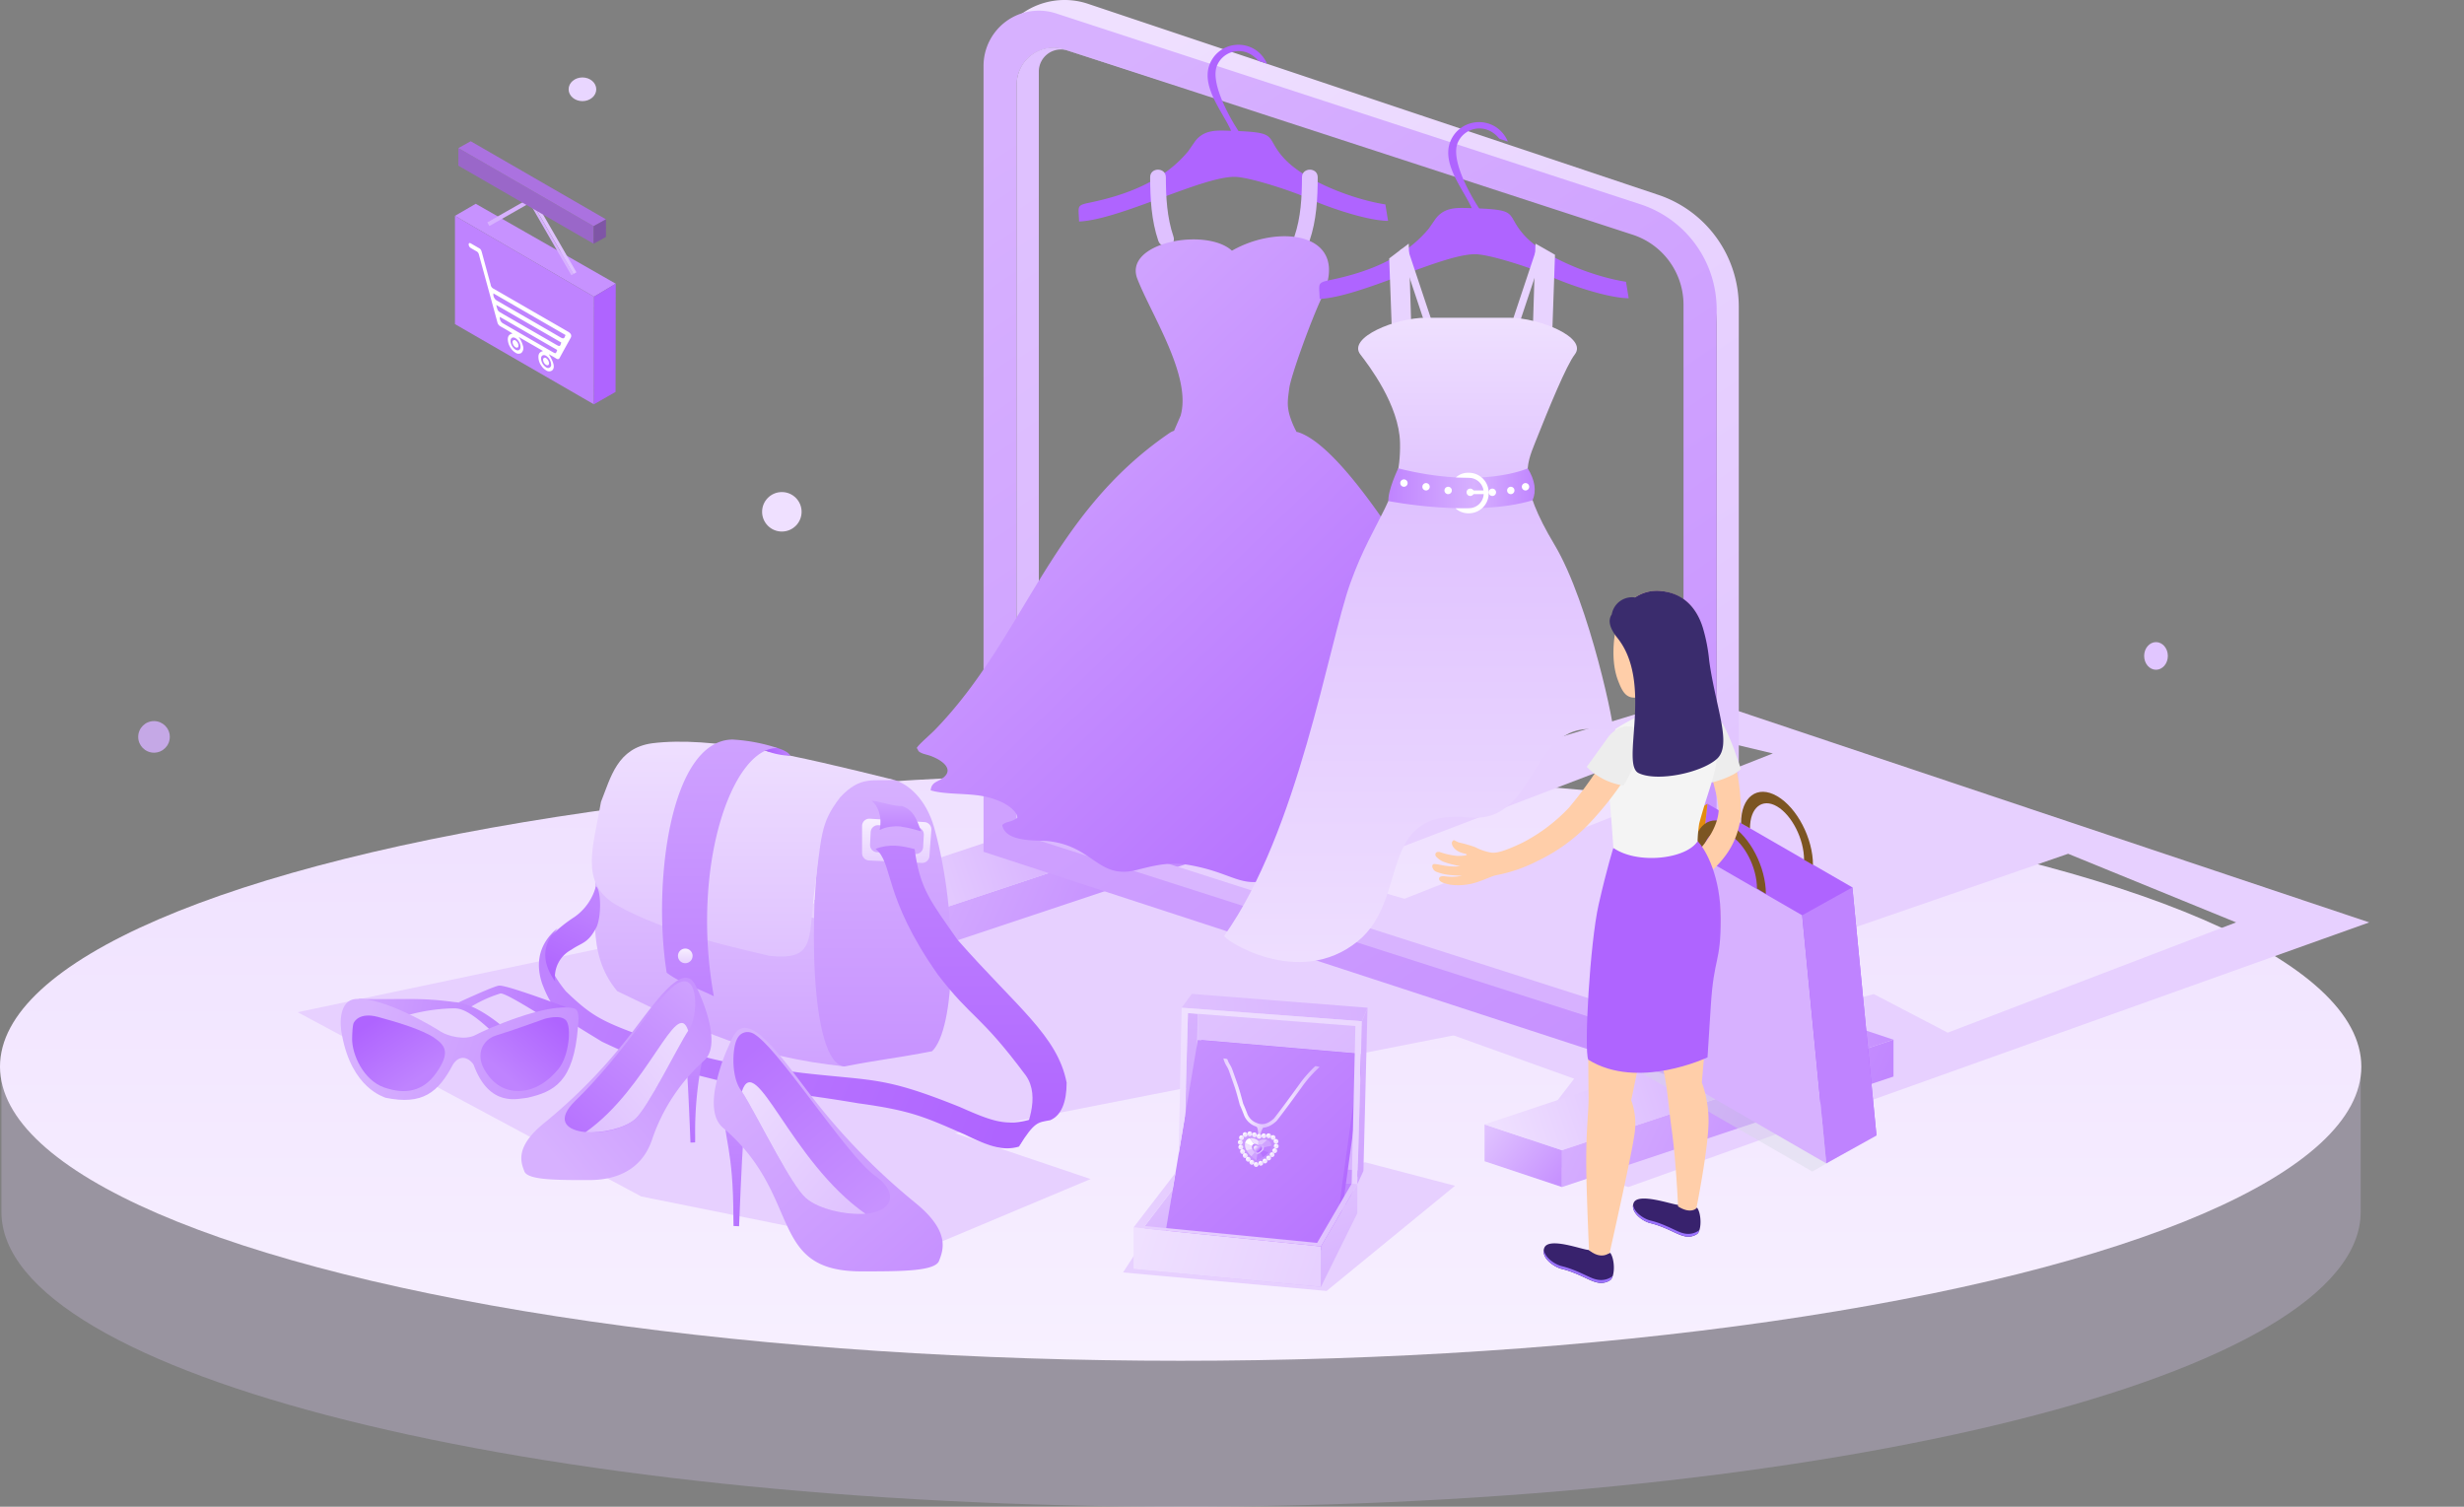<svg xmlns="http://www.w3.org/2000/svg" xmlns:xlink="http://www.w3.org/1999/xlink" width="624.001" height="381.57" viewBox="0 0 624.001 381.57">
  <rect x="0" y="0" width="624.001" height="381.57" fill="#808080" stroke="none"/>
  <defs>
    <linearGradient id="linear-gradient" x1="0.474" x2="0.474" y2="1" gradientUnits="objectBoundingBox">
      <stop offset="0" stop-color="#efe0ff"/>
      <stop offset="1" stop-color="#f7f0ff"/>
    </linearGradient>
    <linearGradient id="linear-gradient-2" y1="0.401" x2="1" y2="0.599" gradientUnits="objectBoundingBox">
      <stop offset="0" stop-color="#d7b1ff"/>
      <stop offset="1" stop-color="#bf83ff"/>
    </linearGradient>
    <linearGradient id="linear-gradient-3" y1="0.172" x2="1" y2="0.828" gradientUnits="objectBoundingBox">
      <stop offset="0" stop-color="#dfc1ff"/>
      <stop offset="1" stop-color="#c792ff"/>
    </linearGradient>
    <linearGradient id="linear-gradient-4" y1="0.556" x2="1" y2="0.444" gradientUnits="objectBoundingBox">
      <stop offset="0" stop-color="#efe0ff"/>
      <stop offset="0.77" stop-color="#d0a4ff"/>
      <stop offset="1" stop-color="#c792ff"/>
    </linearGradient>
    <linearGradient id="linear-gradient-7" y1="0.556" x2="1" y2="0.444" gradientUnits="objectBoundingBox">
      <stop offset="0" stop-color="#efe0ff"/>
      <stop offset="1" stop-color="#c792ff"/>
    </linearGradient>
    <linearGradient id="linear-gradient-8" x1="0.267" x2="0.733" y2="1" gradientUnits="objectBoundingBox">
      <stop offset="0" stop-color="#efe0ff"/>
      <stop offset="1" stop-color="#dfc1ff"/>
    </linearGradient>
    <linearGradient id="linear-gradient-9" x1="0.27" x2="0.73" y2="1" gradientUnits="objectBoundingBox">
      <stop offset="0" stop-color="#d7b1ff"/>
      <stop offset="1" stop-color="#c792ff"/>
    </linearGradient>
    <linearGradient id="linear-gradient-10" x1="0.277" x2="0.723" y2="1" gradientUnits="objectBoundingBox">
      <stop offset="0" stop-color="#dfc1ff"/>
      <stop offset="1" stop-color="#d7b1ff"/>
    </linearGradient>
    <linearGradient id="linear-gradient-11" x1="0.947" y1="0.999" x2="0.052" gradientUnits="objectBoundingBox">
      <stop offset="0" stop-color="#ffb7ad"/>
      <stop offset="0.001" stop-color="#d7b1ff"/>
      <stop offset="1" stop-color="#af64ff"/>
    </linearGradient>
    <linearGradient id="linear-gradient-12" x1="0.5" y1="0.995" x2="0.5" gradientUnits="objectBoundingBox">
      <stop offset="0" stop-color="#efe0ff"/>
      <stop offset="0.268" stop-color="#dfc1ff"/>
      <stop offset="1" stop-color="#efe0ff"/>
    </linearGradient>
    <linearGradient id="linear-gradient-13" x1="1" x2="0.003" gradientUnits="objectBoundingBox">
      <stop offset="0" stop-color="#bf83ff"/>
      <stop offset="0.575" stop-color="#d7b1ff"/>
      <stop offset="1" stop-color="#bf83ff"/>
      <stop offset="1" stop-color="#ff816f"/>
    </linearGradient>
    <linearGradient id="linear-gradient-14" x1="0.5" y1="0.002" x2="0.5" y2="1" gradientUnits="objectBoundingBox">
      <stop offset="0.001" stop-color="#dfc1ff"/>
      <stop offset="1" stop-color="#cfa2ff"/>
    </linearGradient>
    <linearGradient id="linear-gradient-15" x1="0.5" y1="0" x2="0.5" xlink:href="#linear-gradient-9"/>
    <linearGradient id="linear-gradient-16" x1="0.5" y1="0.004" x2="0.5" xlink:href="#linear-gradient-8"/>
    <linearGradient id="linear-gradient-17" x1="1" y1="0.46" x2="0.189" y2="0.554" gradientUnits="objectBoundingBox">
      <stop offset="0" stop-color="#bf83ff"/>
      <stop offset="1" stop-color="#af64ff"/>
    </linearGradient>
    <linearGradient id="linear-gradient-18" x1="0.5" x2="0.5" y2="1" gradientUnits="objectBoundingBox">
      <stop offset="0" stop-color="#cfa2ff"/>
      <stop offset="1" stop-color="#bf83ff"/>
    </linearGradient>
    <linearGradient id="linear-gradient-19" x1="0.5" x2="0.5" y2="1" gradientUnits="objectBoundingBox">
      <stop offset="0" stop-color="#f7efff"/>
      <stop offset="1" stop-color="#e7d0ff"/>
    </linearGradient>
    <linearGradient id="linear-gradient-21" x1="0.5" y1="0.002" x2="0.5" y2="1" gradientUnits="objectBoundingBox">
      <stop offset="0.001" stop-color="#bf83ff"/>
      <stop offset="1" stop-color="#af64ff"/>
    </linearGradient>
    <linearGradient id="linear-gradient-22" x1="0.016" y1="0.409" x2="1" y2="0.586" xlink:href="#linear-gradient-17"/>
    <linearGradient id="linear-gradient-23" x1="0.666" y1="0.137" x2="0.397" y2="1" xlink:href="#linear-gradient-17"/>
    <linearGradient id="linear-gradient-25" x1="0.127" y1="0.47" x2="0.921" y2="0.5" gradientUnits="objectBoundingBox">
      <stop offset="0" stop-color="#c792ff"/>
      <stop offset="1" stop-color="#b773ff"/>
    </linearGradient>
    <linearGradient id="linear-gradient-26" x1="0.075" y1="0.474" x2="0.952" y2="0.516" xlink:href="#linear-gradient-18"/>
    <linearGradient id="linear-gradient-27" x1="0.074" y1="0.41" x2="0.952" y2="0.555" xlink:href="#linear-gradient-9"/>
    <linearGradient id="linear-gradient-28" x1="0.137" y1="0.17" x2="0.658" y2="0.831" gradientUnits="objectBoundingBox">
      <stop offset="0.001" stop-color="#af64ff"/>
      <stop offset="1" stop-color="#bf83ff"/>
    </linearGradient>
    <linearGradient id="linear-gradient-29" x1="0.913" y1="0.152" x2="0.282" y2="0.815" xlink:href="#linear-gradient-28"/>
    <linearGradient id="linear-gradient-30" x1="0.5" y1="1" x2="0.5" y2="0" xlink:href="#linear-gradient-25"/>
    <linearGradient id="linear-gradient-31" x1="0.851" y1="0.16" x2="0.058" y2="0.807" xlink:href="#linear-gradient-9"/>
    <linearGradient id="linear-gradient-32" x1="0.825" y1="0.088" x2="0.127" y2="1" gradientUnits="objectBoundingBox">
      <stop offset="0" stop-color="#b773ff"/>
      <stop offset="1" stop-color="#cfa2ff"/>
    </linearGradient>
    <linearGradient id="linear-gradient-33" x1="0.059" y1="1" x2="0.941" y2="0" xlink:href="#linear-gradient-8"/>
    <linearGradient id="linear-gradient-34" x1="0.5" y1="0" x2="0.5" y2="1" xlink:href="#linear-gradient-25"/>
    <linearGradient id="linear-gradient-35" x1="0.112" y1="0.054" x2="0.89" y2="0.967" xlink:href="#linear-gradient-9"/>
    <linearGradient id="linear-gradient-36" x1="0.173" y1="0.05" x2="0.87" y2="0.96" gradientUnits="objectBoundingBox">
      <stop offset="0" stop-color="#b773ff"/>
      <stop offset="1" stop-color="#c792ff"/>
    </linearGradient>
    <linearGradient id="linear-gradient-37" x1="0.059" y1="0" x2="0.941" xlink:href="#linear-gradient-8"/>
    <linearGradient id="linear-gradient-38" x1="0" y1="0.603" x2="1" y2="0.397" xlink:href="#linear-gradient-10"/>
    <linearGradient id="linear-gradient-39" x1="0.404" y1="0" x2="0.596" xlink:href="#linear-gradient-10"/>
    <linearGradient id="linear-gradient-40" x1="0.496" y1="0.001" x2="0.504" y2="1" gradientUnits="objectBoundingBox">
      <stop offset="0.001" stop-color="#d7b1ff"/>
      <stop offset="1" stop-color="#cfa2ff"/>
    </linearGradient>
    <linearGradient id="linear-gradient-41" x1="0.001" y1="0.506" x2="1" y2="0.489" gradientUnits="objectBoundingBox">
      <stop offset="0.001" stop-color="#dfc1ff"/>
      <stop offset="1" stop-color="#d7b1ff"/>
    </linearGradient>
    <linearGradient id="linear-gradient-42" x1="0.18" y1="0" x2="0.82" xlink:href="#linear-gradient-10"/>
    <linearGradient id="linear-gradient-43" y1="0.489" x2="1" y2="0.511" gradientUnits="objectBoundingBox">
      <stop offset="0" stop-color="#cfa2ff"/>
      <stop offset="1" stop-color="#c792ff"/>
    </linearGradient>
    <linearGradient id="linear-gradient-44" y1="0.481" x2="1" y2="0.519" gradientUnits="objectBoundingBox">
      <stop offset="0" stop-color="#c792ff"/>
      <stop offset="1" stop-color="#bf83ff"/>
    </linearGradient>
    <linearGradient id="linear-gradient-45" x1="0.075" y1="0" x2="0.925" y2="1" xlink:href="#linear-gradient-17"/>
    <linearGradient id="linear-gradient-46" x1="0.075" y1="0" x2="0.925" y2="1" xlink:href="#linear-gradient-25"/>
    <linearGradient id="linear-gradient-47" y1="0.45" x2="1" y2="0.55" gradientUnits="objectBoundingBox">
      <stop offset="0" stop-color="#efe0ff"/>
      <stop offset="1" stop-color="#e7d0ff"/>
    </linearGradient>
    <linearGradient id="linear-gradient-48" y1="0.037" y2="0.963" xlink:href="#linear-gradient-47"/>
    <linearGradient id="linear-gradient-49" x1="0.498" y1="0.001" x2="0.502" xlink:href="#linear-gradient-40"/>
    <linearGradient id="linear-gradient-50" y1="0.529" x2="1" y2="0.446" gradientUnits="objectBoundingBox">
      <stop offset="0" stop-color="#e7d0ff"/>
      <stop offset="1" stop-color="#dfc1ff"/>
    </linearGradient>
    <linearGradient id="linear-gradient-51" x1="0.437" y1="0" x2="0.563" xlink:href="#linear-gradient-10"/>
    <linearGradient id="linear-gradient-52" x1="0.219" x2="0.781" y2="1" gradientUnits="objectBoundingBox">
      <stop offset="0" stop-color="#e7d0ff"/>
      <stop offset="1" stop-color="#d7b1ff"/>
    </linearGradient>
    <linearGradient id="linear-gradient-53" x1="0" y1="0.124" x2="1" y2="0.876" xlink:href="#linear-gradient-18"/>
    <linearGradient id="linear-gradient-54" x1="1" y1="0.861" x2="0" y2="0.139" gradientUnits="objectBoundingBox">
      <stop offset="0" stop-color="#e7d0ff"/>
      <stop offset="1" stop-color="#bf83ff"/>
    </linearGradient>
    <linearGradient id="linear-gradient-55" x1="0.776" y1="0.672" x2="0.068" y2="0.219" gradientUnits="objectBoundingBox">
      <stop offset="0" stop-color="#af64ff"/>
      <stop offset="1" stop-color="#f7f0ff"/>
    </linearGradient>
    <radialGradient id="radial-gradient" cx="0.228" cy="0.205" r="0.899" gradientUnits="objectBoundingBox">
      <stop offset="0" stop-color="#fff"/>
      <stop offset="0.64" stop-color="#efe0ff"/>
      <stop offset="1" stop-color="#f7f0ff"/>
    </radialGradient>
    <linearGradient id="linear-gradient-56" y1="0.241" x2="1" y2="0.317" gradientUnits="objectBoundingBox">
      <stop offset="0" stop-color="#e7d0ff"/>
      <stop offset="0.26" stop-color="#f7f0ff"/>
      <stop offset="0.48" stop-color="#dfc1ff"/>
      <stop offset="0.707" stop-color="#efe0ff"/>
      <stop offset="1" stop-color="#d7b1ff"/>
    </linearGradient>
    <clipPath id="clip-path">
      <path id="路径_15842" data-name="路径 15842" d="M818.022,383.867l.06-21.123-25.986-15-.06,21.123Z" transform="translate(-792.036 -347.741)" fill="none"/>
    </clipPath>
    <linearGradient id="linear-gradient-57" x1="-0.688" y1="4.455" x2="-0.688" y2="4.372" gradientUnits="objectBoundingBox">
      <stop offset="0" stop-color="#dfc1ff"/>
      <stop offset="1" stop-color="#efe0ff"/>
    </linearGradient>
    <linearGradient id="linear-gradient-58" x1="-0.623" y1="6.607" x2="-0.623" y2="6.504" gradientUnits="objectBoundingBox">
      <stop offset="0" stop-color="#b9d7fa"/>
      <stop offset="1" stop-color="#fff" stop-opacity="0"/>
    </linearGradient>
  </defs>
  <g id="fuzhuang-banner" transform="translate(129.198 47.612)">
    <g id="家居日用" transform="translate(-129 61.64)">
      <g id="编组" transform="translate(0 0)">
        <g id="编组-15" transform="translate(0 76.269)">
          <path id="形状结合" d="M0,50.343l39.962,0C91.615,28.02,188.163,13,298.743,13s207.128,15.02,258.78,37.345l39.963,0V87.686c0,41.248-133.753,74.686-298.743,74.686S0,128.933,0,87.686H0Z" transform="translate(0.158 33.677)" fill="#e7d0ff" fill-rule="evenodd" opacity="0.25"/>
          <g id="椭圆形" transform="translate(0 0)">
            <ellipse id="蒙版" cx="299" cy="74.5" rx="299" ry="74.5" transform="translate(-0.199 10.091)" fill="url(#linear-gradient)"/>
          </g>
        </g>
      </g>
    </g>
    <path id="路径" d="M45.318,43.789l86.994,46.657,69.8,14.071L246.12,86.039l-34.326-11.6L402.072,37.092,264.74-2.463Z" transform="translate(-99.133 164.933)" fill="#e7d0ff" fill-rule="evenodd"/>
    <path id="形状结合-2" data-name="形状结合" d="M252.623-6.5,423.485,50.738,235.868,117.759l-28.428-8.378,14.7-19.055L123.489,54.88,72.6,67.493,50.172,54.88Zm94.606,39.859-98.808,34.13,23.862,8.378,25.725-6.981,18.732,9.774,73.025-27.925Zm-94.5-30.1L162.874,37.588l15.275,7.565,94.3-37.2Z" transform="translate(47.318 135.241)" fill="#e7d0ff" fill-rule="evenodd"/>
    <g id="编组-2" transform="translate(76.965 -47.612)">
      <g id="编组-6" transform="translate(0)">
        <g id="编组-5" transform="translate(169.801 256.762)">
          <path id="矩形" d="M90.469,2.167V11.5L6.5,39.486v-9.33Z" transform="translate(13.091 4.364)" fill-rule="evenodd" fill="url(#linear-gradient-2)"/>
          <path id="矩形-2" data-name="矩形" d="M0,9.288v9.33l19.592,6.531v-9.33Z" transform="translate(0 18.701)" fill-rule="evenodd" fill="url(#linear-gradient-3)"/>
          <path id="矩形-3" data-name="矩形" d="M103.56,6.531,83.968,0,0,27.989,19.592,34.52Z" transform="translate(0 0)" fill-rule="evenodd" fill="url(#linear-gradient-4)"/>
        </g>
        <g id="编组-5-2" data-name="编组-5" transform="translate(0 199.851)">
          <path id="矩形-4" data-name="矩形" d="M90.469,2.167V11.5L6.5,39.486v-9.33Z" transform="translate(13.091 4.364)" fill-rule="evenodd" fill="url(#linear-gradient-2)"/>
          <path id="矩形-5" data-name="矩形" d="M0,9.288v9.33l19.592,6.531v-9.33Z" transform="translate(0 18.701)" fill-rule="evenodd" fill="url(#linear-gradient-3)"/>
          <path id="矩形-6" data-name="矩形" d="M103.56,6.531,83.968,0,0,27.989,19.592,34.52Z" transform="translate(0 0)" fill-rule="evenodd" fill="url(#linear-gradient-7)"/>
        </g>
        <path id="路径-2" data-name="路径" d="M194.618,277.1l4.039-.5V82.707a27.989,27.989,0,0,0-18.618-26.374L44.749,8.261a22.391,22.391,0,0,0-29.889,21.1V18.9A18.66,18.66,0,0,1,39.447,1.211L183.882,49.594A29.855,29.855,0,0,1,204.255,77.9V274.734l-8.371,2.794-1.266-.424Z" transform="translate(29.922 -0.245)" fill-rule="evenodd" fill="url(#linear-gradient-8)"/>
        <path id="形状" d="M32.581,1.831,180.6,50.18a27.99,27.99,0,0,1,19.3,26.606V274.8L14.241,214.157V15.134a13.995,13.995,0,0,1,18.34-13.3Zm2.278,9.189a9.33,9.33,0,0,0-12.221,8.87V208.559L191.507,263.6V75.625A18.66,18.66,0,0,0,178.63,57.884Z" transform="translate(28.675 1.555)" fill-rule="evenodd" fill="url(#linear-gradient-9)"/>
        <path id="路径-3" data-name="路径" d="M185.894,68.218a18.66,18.66,0,0,0-12.97-17.47L29.93,4.989a5.6,5.6,0,0,0-7.3,5.332V200.443L185.9,252.689v4.665L17.028,203.242V13.573A9.33,9.33,0,0,1,29.2,4.688L172.931,50.744a18.659,18.659,0,0,1,12.963,17.474Z" transform="translate(34.286 7.805)" fill-rule="evenodd" fill="url(#linear-gradient-10)"/>
      </g>
      <g id="裙子2" transform="translate(180.81 223.384) rotate(180)">
        <path id="Fill-1" d="M43.256,39.618a5.964,5.964,0,0,1-8.273,2.833A7.416,7.416,0,0,1,32.867,40.7c-2.015-.66-1.011-.311-2.217-.743a8.094,8.094,0,0,0,2.826,3.454,7.877,7.877,0,0,0,10.465-1.482c4.94-6.167-1.882-13.672-4.2-18.955l1.462.043c2.855.074,5.656-.022,7.7-2.745l1.679-2.43C56.813,10.286,66.1,6.732,75.549,4.785c3.459-.713,2.809-.865,2.706-4.785C67.9.447,47.179,11.393,38.837,11.307c-3.947-.04-15.151-3.839-18.452-5.366C15.393,3.637,5.317.2,0,.163L.678,4.335c7.751,1.168,20.385,5.792,25.8,11.82,4.661,5.2,1.179,6.313,11.384,6.751C40.331,26.634,45.167,35.416,43.256,39.618Z" transform="translate(35.453 167.286)" fill="#af64ff" fill-rule="evenodd"/>
        <path id="Fill-3" d="M0,17.452C.018,12,.3,6.58,2.063,1.379,2.884-1.047,6.734-.006,5.907,2.442c-1.651,4.88-1.9,9.9-1.922,15.01-.009,2.577-3.994,2.578-3.985,0" transform="translate(53.266 161.035)" fill="#dfc1ff" fill-rule="evenodd"/>
        <path id="Fill-5" d="M2.038,17.452C2.02,12.339,1.767,7.322.116,2.442-.712-.006,3.138-1.047,3.959,1.379,5.718,6.58,6,12,6.023,17.452c.009,2.578-3.976,2.577-3.985,0" transform="translate(89.681 161.035)" fill="#dfc1ff" fill-rule="evenodd"/>
        <path id="Fill-7" d="M150.276,38.48c-22.868,23.528-29.053,54.471-59.449,75.227a4.111,4.111,0,0,1-1.179.576l0,.008-1.658,3.822c-2.881,9.967,7.469,25.633,10.982,34.733,3.446,9.173-17.47,13.005-23.983,7.052-12.285,7.012-30.323,4.382-22.81-11.735,3.05-6.542,7.914-20.127,8.294-23.133.332-2.632.647-4.067-.051-6.676a21.763,21.763,0,0,0-1.813-4.363c-.1-.011-.209-.017-.311-.031C41.531,108.722,9.11,45.56.482,28.752-1.483,25.983,2.893,25.874,7.6,25.5c2.711-.216,5.886-1.551,6.434-3.5-.5-1.285-1.086-.489-1.516-2.078.774-1.268,5.38-2.351,6.995-2.682,3.82-.785,11.721-2.347,14.952-4.2,2.555-1.465,3.108-2.951,3.143-6.708,1.526-.6,1.86-1.489,5.784-1.759,5.5-.378,16.421,3.218,20.176-.544C65.031,2.556,65.182.575,67.283.2,73.3-.867,75.857,2.58,85.832,4.325c5.179.906,9.115-.215,13.349-1.269C109.007.607,109.965,9.2,121.742,10.4c2.427.249,10.688-.415,11.409,4.056-1.136,1.057-1.929.488-3.824,1.82-.022,1.478,2.121,3.013,3.406,3.7a19.551,19.551,0,0,0,5.4,1.8c3.994.753,9.772.383,13.155,1.468-.223,2-1.52,2.037-2.889,2.972-3.278,2.24-.165,4.622,2.94,5.753.616.225,1.618.429,2.179.68,1.138.509.744.6,1.293,1.305-.473.905-3.256,3.218-4.531,4.529" transform="translate(0 0)" fill-rule="evenodd" fill="url(#linear-gradient-11)"/>
      </g>
      <g id="裙子1" transform="translate(206.293 243.626) rotate(180)">
        <path id="Fill-837" d="M43.256,39.618a5.964,5.964,0,0,1-8.274,2.833,7.333,7.333,0,0,1-2.223-1.884c-1.941-.64-.853-.271-2.164-.726a8.162,8.162,0,0,0,2.88,3.572A7.876,7.876,0,0,0,43.94,41.931c4.941-6.167-1.881-13.672-4.195-18.955l1.462.043c2.855.074,5.655-.022,7.7-2.745l1.679-2.43C56.814,10.285,66.1,6.732,75.549,4.785,79.008,4.072,78.358,3.92,78.255,0,67.9.447,47.179,11.393,38.837,11.307c-3.947-.039-15.151-3.839-18.452-5.366C15.393,3.637,5.317.2,0,.163L.678,4.335c7.751,1.168,20.385,5.792,25.8,11.819,4.661,5.2,1.179,6.313,11.383,6.752C40.331,26.634,45.167,35.416,43.256,39.618Z" transform="translate(0 167.936)" fill="#af64ff" fill-rule="evenodd"/>
        <path id="Fill-839" d="M6.637,0,0,19.913l1.759.612L8.4.611Z" transform="translate(21.458 160.472)" fill="#e8d3ff" fill-rule="evenodd"/>
        <path id="Fill-841" d="M1.76,0,0,.611,6.637,20.526l1.76-.612Z" transform="translate(49.448 160.472)" fill="#e8d3ff" fill-rule="evenodd"/>
        <path id="Fill-843" d="M4.94,0,0,.021.656,21.459,5.6,17.706Z" transform="translate(55.046 160.472)" fill="#e8d3ff" fill-rule="evenodd"/>
        <path id="Fill-845" d="M4.94,21.459,0,18.639.655,0,5.6.021Z" transform="translate(18.659 160.472)" fill="#e8d3ff" fill-rule="evenodd"/>
        <g id="编组-2-2" data-name="编组" transform="translate(3.843 0)">
          <path id="Fill-847" d="M66.669,95.886c-6.1,17.052-12.93,21.315-12.609,35.648.214,9.509,7.931,19.594,10.045,22.327,3.349,4.316-9.074,9.3-16.526,9.3H26.33c-7.452,0-19.872-4.98-16.526-9.3,2.117-2.733,6.543-13.488,10.048-22.327,2.23-5.639,4.39-10.315-4.907-25.848C6.019,90.774-.757,57.776.068,58.03,22.107,64.792,17.788,34.738,36.68,36.612,60.225,38.946,51.41,16.2,64.709,5.305,79.773-7.037,99.1,5.923,98.575,6.659c-18.8,26.424-26.384,73.8-31.906,89.227" transform="translate(0)" fill-rule="evenodd" fill="url(#linear-gradient-12)"/>
        </g>
        <path id="Fill-849" d="M1.769,10.127s11.57-5.359,32.8,0c0,0,2.662-5.545,2.483-8.282,0,0-21.4-4.273-36.5.184Q-.988,5.627,1.769,10.127Z" transform="translate(23.791 114.891)" fill-rule="evenodd" fill="url(#linear-gradient-13)"/>
        <path id="Fill-851" d="M5.084,1.283H4.948A3.77,3.77,0,0,0,1.261,5.131,3.77,3.77,0,0,0,4.948,8.979H5a1.108,1.108,0,0,0,.116.012l3.188.082a4.46,4.46,0,0,1-3.128,1.189H4.914A5.027,5.027,0,0,1,0,5.131,5.027,5.027,0,0,1,4.914,0h.265A4.762,4.762,0,0,1,8.4,1.267H5.246a1.263,1.263,0,0,0-.162.016" transform="translate(35.453 113.636)" fill="#fff" fill-rule="evenodd"/>
        <path id="Fill-853" d="M4.665.466A.429.429,0,0,0,4.29,0H.375A.429.429,0,0,0,0,.466.429.429,0,0,0,.375.933H4.29A.429.429,0,0,0,4.665.466" transform="translate(35.453 118.488)" fill="#fff" fill-rule="evenodd"/>
        <path id="Fill-855" d="M.933,0a.933.933,0,1,0,.933.933A.933.933,0,0,0,.933,0Z" transform="translate(39.185 118.022)" fill="#fff" fill-rule="evenodd"/>
        <path id="Fill-857" d="M.933,0a.933.933,0,1,0,.933.933A.933.933,0,0,0,.933,0Z" transform="translate(44.783 118.488)" fill="#fff" fill-rule="evenodd"/>
        <path id="Fill-859" d="M.933,0a.933.933,0,1,0,.933.933A.933.933,0,0,0,.933,0Z" transform="translate(50.381 119.421)" fill="#fff" fill-rule="evenodd"/>
        <path id="Fill-861" d="M.933,0a.933.933,0,1,0,.933.933A.933.933,0,0,0,.933,0Z" transform="translate(55.979 120.354)" fill="#fff" fill-rule="evenodd"/>
        <path id="Fill-863" d="M.719.025A.933.933,0,1,0,1.841.72.933.933,0,0,0,.719.025Z" transform="translate(25.19 119.421)" fill="#fff" fill-rule="evenodd"/>
        <path id="Fill-865" d="M.719.025A.933.933,0,1,0,1.841.719.933.933,0,0,0,.719.025Z" transform="translate(28.922 118.488)" fill="#fff" fill-rule="evenodd"/>
        <path id="Fill-867" d="M.72.025A.933.933,0,1,0,1.841.719.934.934,0,0,0,.72.025Z" transform="translate(33.587 118.021)" fill="#fff" fill-rule="evenodd"/>
      </g>
    </g>
    <g id="编组-19" transform="translate(-42.921 139.671)">
      <g id="包包" transform="translate(50.199)">
        <path id="矩形-7" data-name="矩形" d="M8.359,16.9c14.374,3.431,33.074,9.162,56.233,13.964,4.23,11.438,7.534,24.617,7.118,37.434-23.059-2.418-36.457-8.874-57.566-19.056C5.8,39.271,9.415,27.552,8.359,16.9Z" transform="translate(5.699 14.484)" fill-rule="evenodd" fill="url(#linear-gradient-14)"/>
        <path id="矩形-8" data-name="矩形" d="M40.4,17.445C42.247,5.718,50.5,4.291,58.643,5.718c3.47,1.017,8.034,4.682,10.142,12.16,6.276,22.666,5.275,50.973-.56,56.544-8.905,1.743-13.258,2.1-22.161,3.853C37.142,77.532,36.869,37.765,40.4,17.445Z" transform="translate(31.345 4.51)" fill-rule="evenodd" fill="url(#linear-gradient-15)"/>
        <path id="矩形-9" data-name="矩形" d="M23.319.693C38.27-1.164,59.33,3.708,84.6,9.977c-5.211.407-8.5-1.191-13.7,4.4-5.228,6.821-4.6,9.551-6.723,25.307-1.2,11.141,0,16.039-11.141,14.855-7.427-1.857-26-5.571-38.994-13-9.284-5.571-5.571-14.855-3.714-26C12.826,9.286,14.452,1.9,23.319.693Z" transform="translate(5.392 0.251)" fill-rule="evenodd" fill="url(#linear-gradient-16)"/>
        <path id="矩形-10" data-name="矩形" d="M34.755,1.209C36.7,1.8,37.8,2.575,37.994,3.173a19.436,19.436,0,0,1-6.236-1.292C31.2,1.573,33.166.832,34.755,1.209Z" transform="translate(25.667 0.947)" fill-rule="evenodd" fill="url(#linear-gradient-17)"/>
        <path id="矩形-11" data-name="矩形" d="M35.387,0a44.436,44.436,0,0,1,11.43,2.156c-11.43-.2-22.077,29.8-16.119,62.852-5.351-2.6-8.489-3.363-11.94-5.967C15.182,36.829,19.5.269,35.387,0Z" transform="translate(13.604)" fill-rule="evenodd" fill="url(#linear-gradient-18)"/>
        <path id="形状结合-3" data-name="形状结合" d="M46.835,10.8l13.832.858a1.857,1.857,0,0,1,1.738,1.968v.021l-.488,6.636A1.857,1.857,0,0,1,59.978,22l-13.345-.621a1.857,1.857,0,0,1-1.771-1.855V12.651a1.857,1.857,0,0,1,1.857-1.857C46.758,10.794,46.8,10.8,46.835,10.8Zm2.151,1.644a1.859,1.859,0,0,0-1.951,1.767h0l-.148,3.148v0l0,.217A1.857,1.857,0,0,0,48.657,19.3h0l9.731.441a1.857,1.857,0,0,0,1.938-1.75h0l.174-3.084h0a1.858,1.858,0,0,0-1.758-1.959h0l-9.757-.505Z" transform="translate(36.979 9.249)" fill-rule="evenodd" fill="url(#linear-gradient-19)"/>
        <path id="矩形-12" data-name="矩形" d="M46.162,8.346c1.606,0,5.734,1.5,7.7,1.332,2.939,1.061,3.634,3.205,4.854,6.4-3.353-.934-7.013-2.062-10.52-.321C48.93,12.106,47.639,9.5,46.162,8.346Z" transform="translate(38.092 7.151)" fill-rule="evenodd" fill="url(#linear-gradient-18)"/>
        <path id="矩形-13" data-name="矩形" d="M46.695,15.3c3.326-1.336,6.609-.855,9.909.046,1.347,10.083,4,13.144,10.866,22.969C82.488,55.387,92.8,62.608,95.1,74.5c0,4.995-1.4,8.345-4.162,9.495-3.162.606-3.884.242-7.944,6.7,2.047-4.865,5.58-12.543,1.788-17.995C73.073,56.953,71.218,58.508,62.5,47.146,48.474,27.244,51.249,18.753,46.695,15.3Z" transform="translate(38.548 12.405)" fill-rule="evenodd" fill="url(#linear-gradient-21)"/>
        <path id="矩形-14" data-name="矩形" d="M1.646,39.864c-2.822-8.2,2.07-12.689,3.884-14.133-2.251,2.946-5.145,7.187,2.11,16,6.708,6.438,9.129,7.66,21.5,12.088,16.589,6.149,20.2,6.149,38.427,8.568,18.213,2.076,20.527.873,39.77,8.6,8.024,3.539,11.745,5.038,18.172,3.109a37.871,37.871,0,0,1-3.172,6.95c-3.918,1.122-7.458,0-13.68-3.066C98.591,73.6,95.242,71.926,81.689,70.074c-15.63-2.642-19.19-2.406-33.9-5.4-16.065-4.091-18.354-4.217-31.019-10.2C7.25,48.618,4.562,47.532,1.646,39.864Z" transform="translate(-0.788 22.048)" fill-rule="evenodd" fill="url(#linear-gradient-22)"/>
        <path id="矩形-15" data-name="矩形" d="M14.472,20.026c1.2.511,1.518,6.864.256,10.126-2.206,4.4-3.8,4.051-6.467,5.917a7.845,7.845,0,0,0-4.09,8.05q-4.509-6.332-.929-11.7a37.447,37.447,0,0,1,5.851-4.671A13.8,13.8,0,0,0,14.472,20.026Z" transform="translate(-0.042 17.16)" fill-rule="evenodd" fill="url(#linear-gradient-23)"/>
        <ellipse id="椭圆形-2" data-name="椭圆形" cx="1.857" cy="1.857" rx="1.857" ry="1.857" transform="translate(35.21 52.936)" fill="url(#linear-gradient-19)"/>
      </g>
      <g id="眼镜" transform="translate(0 62.313)">
        <path id="矩形-16" data-name="矩形" d="M26.323.007q1.794-.216,19.14,6.256l-1.407,5.8Q27.9,1.562,26.664,2.007a31.486,31.486,0,0,0-8.207,3.872l-2.4-1.6Q24.986.184,26.323.007Z" transform="translate(13.755 0)" fill-rule="evenodd" fill="url(#linear-gradient-25)"/>
        <path id="矩形-17" data-name="矩形" d="M2.643,1.811c11.546.23,15.048-.4,24.062.81,1.643.119,5.786.688,13.035,6.878.981,1.132-3.131.748-3.429.69-5.939-5.629-8.136-5.93-9.607-5.983A46.236,46.236,0,0,0,14.541,6.029C12.684,5.1.786,2.739,2.643,1.811Z" transform="translate(2.097 1.551)" fill-rule="evenodd" fill="url(#linear-gradient-26)"/>
        <path id="矩形-18" data-name="矩形" d="M25.457,10.18c1.661,1,5.984,2.283,8.8.723,2.327-1.29,18.089-8.283,24.757-6.7,1.093.165,1.443,1.666,1.074,4.715-1.074,14.041-6.161,16.41-12.8,17.938-2.284.186-9.607,2.661-13.646-8.4-.463-.863-2.956-3.286-5.152-.13-3.755,7.2-7.769,10.45-17.152,8.525C10.837,26.575,2.9,24.422.368,11.184c-.735-3.2-.719-9.01,3.411-9.344C10.891,1.266,23.893,9.119,25.457,10.18Z" transform="translate(0 1.551)" fill-rule="evenodd" fill="url(#linear-gradient-27)"/>
        <path id="Fill-299" d="M2.044,5.813S3.272,3.14,8.105,4.437s11.2,3.214,14.288,5.31,3.85,4.04.48,8.852-7.942,5.522-13.2,3.7S1.5,13.89,1.562,9.943s.481-4.13.481-4.13" transform="translate(1.338 3.498)" fill-rule="evenodd" fill="url(#linear-gradient-28)"/>
        <path id="Fill-301" d="M35.267,4.753s4.188-1.277,5.528.443.727,8.923-1.957,12.21-6.114,5.508-9.955,5.6-6.858-1.887-8.922-5.6-.42-7.432,3.207-8.506,12.1-4.146,12.1-4.146" transform="translate(16.332 3.682)" fill-rule="evenodd" fill="url(#linear-gradient-29)"/>
      </g>
      <g id="女鞋1" transform="translate(93.904 111.563) rotate(180)">
        <path id="Fill-7-2" data-name="Fill-7" d="M0,22.251a91.039,91.039,0,0,0,2.08-20.8c0-1.343.02-1.4.02-1.4L3.27,0s.545,14.259.908,18.255S0,25.521,0,25.521Z" transform="translate(2.05 9.491)" fill-rule="evenodd" fill="url(#linear-gradient-30)"/>
        <path id="Fill-3-2" data-name="Fill-3" d="M3.462,48.135C1.188,43.284-2.164,33.7,1.926,30.219a47.2,47.2,0,0,0,13.03-19.684C17.174,3.6,22.718,0,31.035,0S46.56,0,47.392,2.218s2.5,6.1-4.99,12.2a136.065,136.065,0,0,0-20.793,21.07c-5.425,6.84-11.586,16.278-15.4,15.717-1.47-.216-2.117-1.728-2.745-3.068" transform="translate(0)" fill-rule="evenodd" fill="url(#linear-gradient-31)"/>
        <path id="Fill-5-2" data-name="Fill-5" d="M15.227,3.365c-3.434,3.027-11.551,19.9-13.66,22.708C-.722,29.258-1.063,40.751,4.41,37.761c4.757-2.6,13.261-17.4,25.982-29.787C39.917-1.3,21.338-1.994,15.227,3.365" transform="translate(4.111 12.078)" fill-rule="evenodd" fill="url(#linear-gradient-32)"/>
        <path id="Fill-9" d="M26.014.042C22.121-.24,16.27.891,13.442,3.37,10.136,6.285,2.632,21.793,0,25.752,2.9,34.611,10.1,11.19,26.014.042" transform="translate(5.896 12.073)" fill-rule="evenodd" fill="url(#linear-gradient-33)"/>
      </g>
      <g id="女鞋2" transform="translate(94.487 73.018)">
        <path id="Fill-1-2" data-name="Fill-1" d="M3.834,39.484c0,1.617.024,1.682.024,1.682l1.409.067S5.922,24.069,6.36,19.258,1.33,10.512,1.33,10.512c0,8.935,2.5,10.491,2.5,28.972" transform="translate(1.14 9.007)" fill-rule="evenodd" fill="url(#linear-gradient-34)"/>
        <path id="Fill-11" d="M3.887,4.337a46.773,46.773,0,0,0-3.632,11.5c-.5,3.3-.478,7.29,2.065,9.452C22.66,42.578,13.405,61.666,37.363,61.666c10.012,0,18.688,0,19.69-2.67s3-7.342-6.007-14.684A163.79,163.79,0,0,1,26.016,18.949C19.619,10.883,12.229-.414,7.617.012,5.535.2,4.742,2.447,3.887,4.337" transform="translate(0 0)" fill-rule="evenodd" fill="url(#linear-gradient-35)"/>
        <path id="Fill-13" d="M36.121,46.6c-4.687.341-11.73-1.021-15.134-4.006C16.854,38.947,7.082,18.636,4.544,15.255c-1.724-2.4-2.069-6.55-1.77-9.508C3.02,3.313,3.644.778,6.082.574a3.282,3.282,0,0,1,2.02.611C14.5,5.274,31.326,31.8,38.635,37.039c6.044,4.33,4.329,9-2.514,9.557" transform="translate(2.294 0.485)" fill-rule="evenodd" fill="url(#linear-gradient-36)"/>
        <path id="Fill-15" d="M12.637,25.563C9.137,19.329,5.58,12.418,3.824,9.776,7.316-.887,15.978,27.306,35.139,40.725c-4.687.34-11.73-1.021-15.134-4.006-1.774-1.564-4.553-6.141-7.368-11.156" transform="translate(3.276 6.357)" fill-rule="evenodd" fill="url(#linear-gradient-37)"/>
      </g>
    </g>
    <g id="组_14177" data-name="组 14177" transform="translate(-1090.197 -257)">
      <g id="组_14176" data-name="组 14176" transform="translate(1372.527 409.902)">
        <path id="路径_17476" data-name="路径 17476" d="M428.232,475.8,380.79,448.412l11.066-6.382L439.3,469.421Z" transform="translate(-380.79 -379.625)" fill="#d6d8e5" opacity="0.4"/>
        <path id="路径_17477" data-name="路径 17477" d="M440.491,482.7,391.57,454.448l6.122-55.768,36.691,21.173Z" transform="translate(-376.806 -395.645)" fill="#af64ff"/>
        <path id="路径_17478" data-name="路径 17478" d="M431.211,487.852l-48.921-28.24,6.122-55.782L425.1,425.017Z" transform="translate(-380.236 -393.742)" fill="#d7b1ff"/>
        <path id="路径_17479" data-name="路径 17479" d="M419.658,484.042l12.71-7.053L426.26,414.14l-12.71,7.067Z" transform="translate(-368.683 -389.932)" fill="#bf83ff"/>
        <path id="路径_17480" data-name="路径 17480" d="M386.76,405.733l12.71-7.053-1.493,13.531Z" transform="translate(-378.584 -395.645)" fill="#e28c10"/>
        <path id="路径_17481" data-name="路径 17481" d="M411.755,420.361l-2.26-1.37c0-5.259-3.1-11.34-6.848-13.531s-6.848.3-6.848,5.56l-2.26-1.3c0-6.711,4.109-9.792,9.162-6.848S411.755,413.65,411.755,420.361Z" transform="translate(-376.078 -394.509)" fill="#7c5522"/>
        <path id="路径_17482" data-name="路径 17482" d="M420.465,415l-2.26-1.3c0-5.273-3.1-11.34-6.848-13.531s-6.848.288-6.848,5.56l-2.26-1.3c0-6.711,4.109-9.792,9.162-6.848S420.465,408.319,420.465,415Z" transform="translate(-372.859 -396.464)" fill="#7c5522"/>
      </g>
      <g id="Girl_4" transform="translate(1323.713 359)">
        <path id="_Контур_" data-name="&lt;Контур&gt;" d="M396.038,380.29c2.739.781,4.246,3.78,6.615,10.176a53.167,53.167,0,0,1,2.849,18.023c-.753,6.026-3.246,10.71-9.286,15.6l-2.876-5.273s5.9-5.218,6.505-11.244c.342-3.383-3.629-14.791-3.629-15.065S396.038,380.29,396.038,380.29Z" transform="translate(-327.339 -351.539)" fill="#ffcea9"/>
        <path id="路径_17483" data-name="路径 17483" d="M382.612,482.369a6.588,6.588,0,0,1-5.478-.74c-1.479,0-10.135-3.383-11.23-.507-.945,2.52,2.52,4.848,4.369,5.3,4.04.986,7.04,3,8.669,3.342a4.109,4.109,0,0,0,3.739-.534C383.9,488.094,383.749,483.876,382.612,482.369Z" transform="translate(-337.537 -314.704)" fill="#38226d"/>
        <path id="路径_17484" data-name="路径 17484" d="M378.95,488.62c-1.63-.342-4.629-2.356-8.669-3.342-1.548-.37-4.232-2.068-4.492-4.109-.37,2.315,2.739,4.383,4.492,4.793,4.04.986,7.04,3,8.669,3.342a4.109,4.109,0,0,0,3.739-.534,2.439,2.439,0,0,0,.534-.959,4.848,4.848,0,0,1-4.273.808Z" transform="translate(-337.532 -314.258)" fill="#9c73ff"/>
        <path id="路径_17485" data-name="路径 17485" d="M398.5,473.994a5.191,5.191,0,0,1-4.752-.712c-1.37,0-10.272-3.26-11.326-.479-.918,2.424,2.424,4.67,4.2,5.095,3.89.945,6.779,2.89,8.341,3.218a3.945,3.945,0,0,0,3.6-.507C399.706,479.514,399.583,475.446,398.5,473.994Z" transform="translate(-331.431 -317.765)" fill="#38226d"/>
        <path id="路径_17486" data-name="路径 17486" d="M394.966,480.013c-1.561-.329-4.451-2.273-8.341-3.219-1.493-.356-4.109-2-4.328-3.944-.342,2.232,2.671,4.218,4.328,4.615,3.89.945,6.779,2.89,8.341,3.218a3.944,3.944,0,0,0,3.6-.507,2.233,2.233,0,0,0,.507-.931,4.657,4.657,0,0,1-4.109.767Z" transform="translate(-331.429 -317.333)" fill="#9c73ff"/>
        <path id="_Контур_2" data-name="&lt;Контур&gt;" d="M404.6,476.451a28.676,28.676,0,0,0-1.7-9.751s1.137-13.353,1.986-22.118c1.246-12.929,3.232-14.2,2.671-22.05-.52-7.286-4.657-12.011-5.738-16.941l-21.105,1.671s-1.835,5.971-4.2,17.886-2.52,26.09-2.3,44.867c.068,4.835-.822,9.039-.534,21.091.192,8.108.644,18.023.644,18.023,3.1,2.657,5.232.7,5.232.7s5.41-23.995,6.2-29.514a17.284,17.284,0,0,0-.74-9.108s1.589-7.546,2.739-13.476c1.438-7.231,4.972-22.858,4.972-22.858s-.6,24.008.452,28.761,1.233,8.847,2.123,15.284c1.082,7.793,1.575,19.174,1.575,19.174,3.218,2.041,4.643.466,4.643.466S404.6,483.258,404.6,476.451Z" transform="translate(-334.627 -342.189)" fill="#ffcea9"/>
        <path id="路径_17487" data-name="路径 17487" d="M401.78,405.59c2.2,2.26,5.862,9.149,5.862,19.571,0,11.723-1.712,9.34-2.52,22.269l-.822,12.915s-17.626,8.409-30.2.6c-1.123-2.438.425-29.6,2.616-39.251s3.739-14.394,3.739-14.394S396.672,411.63,401.78,405.59Z" transform="translate(-334.587 -342.189)" fill="#af64ff"/>
        <path id="_Контур_3" data-name="&lt;Контур&gt;" d="M400.2,387.922c-4.492-.26-4.917.479-5.287-1.109-.123-.575-.37-4.533-.37-4.533a14.074,14.074,0,0,0,1.123-1.657,11.5,11.5,0,0,0-4.835-21.255c-5.971-.63-10.354,3.561-11.518,9.313-.63,2.835-1.287,8.642.479,13.285,1,2.63,1.917,4.478,4.3,4.383a14.236,14.236,0,0,0,2.342-.411,21.916,21.916,0,0,1,.137,3.287c-.068,1.15.137,1.739-2.123,3.123s3.41,4.232,7.094,3.958,7.848-2.52,9-4.9C401.806,388.73,402.327,388.059,400.2,387.922Z" transform="translate(-332.764 -359.294)" fill="#ffcea9"/>
        <path id="路径_17488" data-name="路径 17488" d="M397.176,398.954s5.081-1.15,7.409-3.41c0,0-3.027-9.518-4.958-11.915s-3.807,12.983-3.807,12.983Z" transform="translate(-326.422 -350.399)" fill="#ededed"/>
        <path id="_Контур_4" data-name="&lt;Контур&gt;" d="M396.063,380.155c.822,1.041.918,2.342-2.287,3.15a10.163,10.163,0,0,1-7.026-.534,46.284,46.284,0,0,0-7.259,3.849c-2.739,9-.52,10.148-1.671,16.6.438,3.246.986,11.614,1.123,13.517,6.108,4.273,18.53,2.821,21.324-1.712a34.758,34.758,0,0,1,.424-4.52c2.917-10.819,5.2-13.7,4.383-21.913-.466-4.67-.822-7.012-3.3-8.217A21.917,21.917,0,0,0,396.063,380.155Z" transform="translate(-333.074 -351.623)" fill="#f4f4f4"/>
        <path id="_Контур_5" data-name="&lt;Контур&gt;" d="M351.916,413.177a34.424,34.424,0,0,1,4.109,1.178,13.53,13.53,0,0,0,3.985,1.37c1.507.247,3.848-.534,7.9-2.451a43.664,43.664,0,0,0,11.86-8.916,103.971,103.971,0,0,0,10.368-14.791c1.753-3.2,3.986-4.013,5.917-3.383,2.315.767,2.6,3.054,0,7.382A81.967,81.967,0,0,1,384.2,409.1a44.4,44.4,0,0,1-12.326,8.724,38.5,38.5,0,0,1-10.409,3.616c-1.274.274-2.137.794-4.478,1.616a15.4,15.4,0,0,1-7.286.808c-2.041-.4-2.739-.863-2.821-1.37s.342-.849,1.287-.781a12.75,12.75,0,0,0,4.52-.11s-2.082-.068-3.342-.219a12.436,12.436,0,0,1-3.232-.822c-1-.424-1.37-1.986-.37-1.931s1.7.342,3.547.534a12.321,12.321,0,0,0,2.958,0,23.7,23.7,0,0,1-3.616-.89,5.192,5.192,0,0,1-2.52-1.548c-.342-.4-.247-1.37.931-1.137a18.744,18.744,0,0,0,4.424.986c1.52,0,2.589-.123,2.4-.37s-1.082-.192-2.246-.849-1.808-1.876-1.37-2.465S350.683,412.725,351.916,413.177Z" transform="translate(-345.148 -349.434)" fill="#ffcea9"/>
        <path id="路径_17489" data-name="路径 17489" d="M383.047,399.356a16.434,16.434,0,0,1-9.327-4.725l5.643-7.834s3.177-4.013,7.368-1.739c0,0,3.177.342,0,6.957a69.394,69.394,0,0,1-3.684,7.341Z" transform="translate(-334.589 -350.034)" fill="#ededed"/>
        <path id="路径_17490" data-name="路径 17490" d="M378.482,365.286a5.232,5.232,0,0,1,5.9-4.3,9.861,9.861,0,0,1,6.711-1.616c5.355.548,8.861,4.026,10.491,9.4a43.423,43.423,0,0,1,1.575,8.217c1.616,11.929,5.944,21.406,1.89,24.94s-15.147,5.793-19.777,3.533,3.821-22.789-5.369-34.239C377.756,368.546,377.551,366.642,378.482,365.286Z" transform="translate(-333.024 -359.297)" fill="#3a2c6d"/>
      </g>
    </g>
    <g id="banner_18-珠宝首饰" data-name="banner/18-珠宝首饰" transform="translate(78.803 176.088)">
      <g id="家居日用-2" data-name="家居日用" transform="translate(76.406 28)">
        <g id="编组-3" data-name="编组" transform="translate(0)">
          <g id="编组-15-2" data-name="编组-15" transform="translate(0 42.658)">
            <g id="椭圆形-3" data-name="椭圆形" transform="translate(0 0)">
              <path id="路径-4" data-name="路径" d="M52.406,23.868l51.546,4.689L136.473,1.924,113.785-4.013,66.421,2.325Z" transform="translate(-52.406 4.013)" fill="#e7d0ff" fill-rule="evenodd"/>
            </g>
          </g>
          <g id="珠宝" transform="translate(2.668)">
            <path id="矩形-19" data-name="矩形" d="M12.907,65.206l43.761,3.211L47.451,90.973,0,86.446Z" transform="translate(0 -16.79)" fill-rule="evenodd" fill="url(#linear-gradient-38)"/>
            <path id="矩形-20" data-name="矩形" d="M3.82,75.943,10.9,66.651,9.149,77.426,3.82,82.8Z" transform="translate(-0.984 -17.162)" fill-rule="evenodd" fill="url(#linear-gradient-39)"/>
            <path id="矩形-21" data-name="矩形" d="M19.8,44.141l.868-37.4-2.485-.2L17.146,45.92Z" transform="translate(-4.415 -1.685)" fill-rule="evenodd" fill="url(#linear-gradient-40)"/>
            <path id="矩形-22" data-name="矩形" d="M16.4,3.5,62.051,6.924,63.476,3.5,18.961,0Z" transform="translate(-4.223)" fill-rule="evenodd" fill="url(#linear-gradient-41)"/>
            <path id="矩形-23" data-name="矩形" d="M21.893,53.9l39.2,3.211,1.6-47.483-40.794-3.5Z" transform="translate(-5.637 -1.58)" fill-rule="evenodd" fill="url(#linear-gradient-42)"/>
            <path id="矩形-24" data-name="矩形" d="M20.339,59.878l40.128,2.643,2.87-3.258L21.219,56.169Z" transform="translate(-5.237 -14.463)" fill-rule="evenodd" fill="url(#linear-gradient-43)"/>
            <path id="矩形-25" data-name="矩形" d="M20.128,61.165l40.128,2.643v5.355L19.52,67.371Z" transform="translate(-5.026 -15.749)" fill-rule="evenodd" fill="url(#linear-gradient-44)"/>
            <path id="矩形-26" data-name="矩形" d="M20.263,15.736,61.4,19.3,54.5,69.259l-42.47-4.411Z" transform="translate(-3.096 -4.052)" fill-rule="evenodd" fill="url(#linear-gradient-45)"/>
            <path id="矩形-27" data-name="矩形" d="M19.036,15.736,60.171,19.3l-6.9,49.964L10.8,64.848Z" transform="translate(-2.781 -4.052)" fill-rule="evenodd" fill="url(#linear-gradient-46)"/>
            <path id="矩形-28" data-name="矩形" d="M0,79.633l47.451,4.829V94.688L0,90.161Z" transform="translate(0 -20.505)" fill-rule="evenodd" fill="url(#linear-gradient-47)"/>
            <path id="矩形-29" data-name="矩形" d="M16.134,4.71,61.782,8.136,60.623,49.4l-1.438-.129.946-39.92L17.726,6.073l-.752,26.086-1.614,9.66Z" transform="translate(-3.955 -1.213)" fill-rule="evenodd" fill="url(#linear-gradient-48)"/>
            <path id="矩形-30" data-name="矩形" d="M76.32,49.4l1.16-41.263L78.9,4.71l-1.04,41.346Z" transform="translate(-19.652 -1.213)" fill-rule="evenodd" fill="url(#linear-gradient-49)"/>
            <path id="矩形-31" data-name="矩形" d="M0,74.846l47.451,4.829L56.668,63.9l-1.438-.129-8.747,15L2.837,74.5l7.078-9.292.7-4.165Z" transform="translate(0 -15.718)" fill-rule="evenodd" fill="url(#linear-gradient-50)"/>
            <path id="矩形-32" data-name="矩形" d="M73.123,64.9,63.907,80.668V90.894l9.216-18.648Z" transform="translate(-16.456 -16.711)" fill-rule="evenodd" fill="url(#linear-gradient-51)"/>
            <g id="_685-项链-3" data-name="685-项链-3" transform="translate(26.888 32.995) rotate(6)">
              <path id="矩形-33" data-name="矩形" d="M0,0H1.822a5.231,5.231,0,0,0-.607,2.429H.607A4.293,4.293,0,0,0,0,0Z" transform="translate(4.275 0)" fill-rule="evenodd" fill="url(#linear-gradient-52)"/>
              <path id="路径-5" data-name="路径" d="M.018,2.091c-.346,3.272,4.537,5.8,4.537,5.8s4.883-2.532,4.537-5.8C8.821-.456,5.937-.411,4.555.817,3.173-.411.288-.456.018,2.091Z" transform="translate(0.631 2.126)" fill="url(#linear-gradient-53)"/>
              <g id="爱心" transform="translate(1.845 3.188)">
                <path id="路径-6" data-name="路径" d="M0,2.521,2.163.067A2.565,2.565,0,0,0,0,.566Z" transform="translate(3.34 0)" fill="#dfc1ff"/>
                <path id="路径-7" data-name="路径" d="M3.327,1.381A1.5,1.5,0,0,0,2.163,0L0,2.454Z" transform="translate(3.34 0.067)" fill="#cfa2ff"/>
                <path id="路径-8" data-name="路径" d="M2.844,1.692A2.528,2.528,0,0,0,3.327,0L0,1.074Z" transform="translate(3.34 1.447)" fill="#bf83ff"/>
                <path id="路径-9" data-name="路径" d="M0,0,1.482,2.006A6.134,6.134,0,0,0,2.844.618Z" transform="translate(3.34 2.521)" fill="#b773ff"/>
                <path id="路径-10" data-name="路径" d="M0,0V2.945a9.849,9.849,0,0,0,1.482-.939Z" transform="translate(3.34 2.521)" fill="#bf83ff"/>
                <path id="路径-11" data-name="路径" d="M0,2.08a9.811,9.811,0,0,0,1.385.865V0Z" transform="translate(1.955 2.521)" fill="#cfa2ff"/>
                <path id="路径-12" data-name="路径" d="M0,.7A6.433,6.433,0,0,0,1.4,2.08L2.788,0Z" transform="translate(0.552 2.521)" fill="#dfc1ff"/>
                <path id="路径-13" data-name="路径" d="M.013,0A2.578,2.578,0,0,0,.552,1.774l2.788-.7Z" transform="translate(0 1.447)" fill="#efe0ff"/>
                <path id="路径-14" data-name="路径" d="M1.044,0A1.5,1.5,0,0,0,0,1.345L3.327,2.419Z" transform="translate(0.013 0.102)" fill="#fff"/>
                <path id="路径-15" data-name="路径" d="M0,.1,2.283,2.521V.566A2.539,2.539,0,0,0,0,.1Z" transform="translate(1.057 0)" fill="#efe0ff"/>
              </g>
              <path id="路径-16" data-name="路径" d="M.006.684a1.226,1.226,0,0,0,.217.8,2.863,2.863,0,0,0,.635.67,4.446,4.446,0,0,0,.66.432A4.461,4.461,0,0,0,2.235,2.1a2.722,2.722,0,0,0,.6-.657,1.206,1.206,0,0,0,.2-.762.7.7,0,0,0-.522-.65,1.131,1.131,0,0,0-.991.234A1.12,1.12,0,0,0,.477.049.7.7,0,0,0,.006.684Z" transform="translate(3.667 4.555)" fill="url(#linear-gradient-54)"/>
              <path id="路径-17" data-name="路径" d="M0,.46A.813.813,0,0,0,.153,1a1.943,1.943,0,0,0,.436.451,3.061,3.061,0,0,0,.453.291,3.07,3.07,0,0,0,.492-.322A1.846,1.846,0,0,0,1.945.973.8.8,0,0,0,2.08.46.475.475,0,0,0,1.722.022a.788.788,0,0,0-.68.157A.78.78,0,0,0,.328.033.475.475,0,0,0,0,.46Z" transform="translate(4.165 4.981)" fill="url(#linear-gradient-55)"/>
              <g id="珍珠" transform="translate(0 1.535)">
                <path id="椭圆形-4" data-name="椭圆形" d="M.607,1.215A.607.607,0,1,0,0,.607.607.607,0,0,0,.607,1.215Z" transform="translate(4.578 0.395)" fill-rule="evenodd" fill="url(#radial-gradient)"/>
                <path id="椭圆形-5" data-name="椭圆形" d="M.607,1.215A.607.607,0,1,0,0,.607.607.607,0,0,0,.607,1.215Z" transform="translate(3.388 0.142)" fill-rule="evenodd" fill="url(#radial-gradient)"/>
                <path id="椭圆形-6" data-name="椭圆形" d="M.607,1.215A.607.607,0,1,0,0,.607.607.607,0,0,0,.607,1.215Z" transform="translate(2.179 0)" fill-rule="evenodd" fill="url(#radial-gradient)"/>
                <path id="椭圆形-7" data-name="椭圆形" d="M.607,1.215A.607.607,0,1,0,0,.607.607.607,0,0,0,.607,1.215Z" transform="translate(1.008 0.327)" fill-rule="evenodd" fill="url(#radial-gradient)"/>
                <path id="椭圆形-8" data-name="椭圆形" d="M.607,1.215A.607.607,0,1,0,0,.607.607.607,0,0,0,.607,1.215Z" transform="translate(0.186 1.217)" fill-rule="evenodd" fill="url(#radial-gradient)"/>
                <path id="椭圆形-9" data-name="椭圆形" d="M.607,1.215A.607.607,0,1,0,0,.607.607.607,0,0,0,.607,1.215Z" transform="translate(0 2.415)" fill-rule="evenodd" fill="url(#radial-gradient)"/>
                <path id="椭圆形-10" data-name="椭圆形" d="M.607,1.215A.607.607,0,1,0,0,.607.607.607,0,0,0,.607,1.215Z" transform="translate(0.254 3.6)" fill-rule="evenodd" fill="url(#radial-gradient)"/>
                <path id="椭圆形-11" data-name="椭圆形" d="M.607,1.215A.607.607,0,1,0,0,.607.607.607,0,0,0,.607,1.215Z" transform="translate(0.818 4.676)" fill-rule="evenodd" fill="url(#radial-gradient)"/>
                <path id="椭圆形-12" data-name="椭圆形" d="M.607,1.215A.607.607,0,1,0,0,.607.607.607,0,0,0,.607,1.215Z" transform="translate(1.593 5.61)" fill-rule="evenodd" fill="url(#radial-gradient)"/>
                <path id="椭圆形-13" data-name="椭圆形" d="M.607,1.215A.607.607,0,1,0,0,.607.607.607,0,0,0,.607,1.215Z" transform="translate(2.444 6.462)" fill-rule="evenodd" fill="url(#radial-gradient)"/>
                <path id="椭圆形-14" data-name="椭圆形" d="M.607,1.215A.607.607,0,1,0,0,.607.607.607,0,0,0,.607,1.215Z" transform="translate(3.441 7.139)" fill-rule="evenodd" fill="url(#radial-gradient)"/>
                <path id="椭圆形-15" data-name="椭圆形" d="M.607,1.215A.607.607,0,1,0,0,.607.607.607,0,0,0,.607,1.215Z" transform="translate(5.77 0.142)" fill-rule="evenodd" fill="url(#radial-gradient)"/>
                <path id="椭圆形-16" data-name="椭圆形" d="M.607,1.215A.607.607,0,1,0,0,.607.607.607,0,0,0,.607,1.215Z" transform="translate(6.979 0)" fill-rule="evenodd" fill="url(#radial-gradient)"/>
                <path id="椭圆形-17" data-name="椭圆形" d="M.607,1.215A.607.607,0,1,0,0,.607.607.607,0,0,0,.607,1.215Z" transform="translate(8.15 0.327)" fill-rule="evenodd" fill="url(#radial-gradient)"/>
                <path id="椭圆形-18" data-name="椭圆形" d="M.607,1.215A.607.607,0,1,0,0,.607.607.607,0,0,0,.607,1.215Z" transform="translate(8.972 1.217)" fill-rule="evenodd" fill="url(#radial-gradient)"/>
                <path id="椭圆形-19" data-name="椭圆形" d="M.607,1.215A.607.607,0,1,0,0,.607.607.607,0,0,0,.607,1.215Z" transform="translate(9.158 2.415)" fill-rule="evenodd" fill="url(#radial-gradient)"/>
                <path id="椭圆形-20" data-name="椭圆形" d="M.607,1.215A.607.607,0,1,0,0,.607.607.607,0,0,0,.607,1.215Z" transform="translate(8.904 3.6)" fill-rule="evenodd" fill="url(#radial-gradient)"/>
                <path id="椭圆形-21" data-name="椭圆形" d="M.607,1.215A.607.607,0,1,0,0,.607.607.607,0,0,0,.607,1.215Z" transform="translate(8.34 4.676)" fill-rule="evenodd" fill="url(#radial-gradient)"/>
                <path id="椭圆形-22" data-name="椭圆形" d="M.607,1.215A.607.607,0,1,0,0,.607.607.607,0,0,0,.607,1.215Z" transform="translate(7.565 5.61)" fill-rule="evenodd" fill="url(#radial-gradient)"/>
                <path id="椭圆形-23" data-name="椭圆形" d="M.607,1.215A.607.607,0,1,0,0,.607.607.607,0,0,0,.607,1.215Z" transform="translate(6.714 6.462)" fill-rule="evenodd" fill="url(#radial-gradient)"/>
                <path id="椭圆形-24" data-name="椭圆形" d="M.607,1.215A.607.607,0,1,0,0,.607.607.607,0,0,0,.607,1.215Z" transform="translate(5.717 7.139)" fill-rule="evenodd" fill="url(#radial-gradient)"/>
                <path id="椭圆形-25" data-name="椭圆形" d="M.607,1.215A.607.607,0,1,0,0,.607.607.607,0,0,0,.607,1.215Z" transform="translate(4.578 7.574)" fill-rule="evenodd" fill="url(#radial-gradient)"/>
              </g>
            </g>
            <path id="直线-7" d="M39.121,38.366A4.066,4.066,0,0,1,36.614,35.8c-.087-.208-.414-1.035-.42-1.051-.186-.464-.353-.855-.544-1.261-.551-2.071-.838-3.094-1.128-4.005-.046-.146-.093-.29-.141-.436-.222-.672-1.461-4.143-1.418-4.021a6.874,6.874,0,0,0-.742-1.554l-.086-.143a5.161,5.161,0,0,1-.479-1.08q-.048-.145-1.024-.236a6.965,6.965,0,0,0,.719,1.779l.093.154a6.018,6.018,0,0,1,.661,1.384c-.038-.109,1.194,3.344,1.412,4,.047.143.093.284.138.426.285.9.572,1.919,1.126,4l.011.04.018.037c.189.4.354.787.54,1.25,0,.009.334.845.425,1.062A4.949,4.949,0,0,0,38.747,39.2c1.775.8,3.633.264,5.347-1.359l.042-.046c2.069-2.576,6.931-9.314,6.708-9.02a29.871,29.871,0,0,1,4.17-4.588q-1-.33-1.188-.151a31.776,31.776,0,0,0-3.708,4.189c.209-.276-4.61,6.4-6.672,8.976C41.983,38.572,40.509,38.992,39.121,38.366Z" transform="translate(-7.888 -5.669)" fill="url(#linear-gradient-56)"/>
          </g>
        </g>
      </g>
    </g>
    <g id="组_13182" data-name="组 13182" transform="translate(-13.979 -11.842)">
      <g id="组_13177" data-name="组 13177">
        <g id="组_13169" data-name="组 13169" transform="translate(0 15.837)">
          <g id="组_13168" data-name="组 13168">
            <g id="组_13167" data-name="组 13167">
              <path id="路径_15830" data-name="路径 15830" d="M783.36,326.113l35.225,20.469,5.488-3.295-35.455-20.231Z" transform="translate(-783.36 -323.056)" fill="#c792ff"/>
              <path id="路径_15831" data-name="路径 15831" d="M783.36,330.822l35.225,20.469-.043,27.257L783.36,358.235Z" transform="translate(-783.36 -327.765)" fill="#bf83ff"/>
              <path id="路径_15832" data-name="路径 15832" d="M878.264,374.449l-5.488,3.295L872.734,405l5.487-3.139Z" transform="translate(-837.551 -354.218)" fill="#af64ff"/>
            </g>
          </g>
        </g>
        <g id="组_13174" data-name="组 13174" transform="translate(8.189 13.991)">
          <g id="组_13173" data-name="组 13173" style="isolation: isolate">
            <g id="组_13170" data-name="组 13170">
              <path id="路径_15833" data-name="路径 15833" d="M814.9,318.8l.749-.435-10.743,6.118-.749.435Z" transform="translate(-804.162 -318.365)" fill="#9c298c"/>
            </g>
            <g id="组_13171" data-name="组 13171" transform="translate(10.743)">
              <path id="路径_15834" data-name="路径 15834" d="M842.533,337.995l.749-.435L832.2,318.365l-.749.435Z" transform="translate(-831.452 -318.365)" fill="#dfc1ff"/>
            </g>
            <g id="组_13172" data-name="组 13172" transform="translate(0 0.435)">
              <path id="路径_15835" data-name="路径 15835" d="M814.9,319.47l-10.743,6.118.534.921,10.2-5.815,10.551,18.275.534-.3Z" transform="translate(-804.162 -319.47)" fill="#d7b1ff"/>
            </g>
          </g>
        </g>
        <g id="组_13176" data-name="组 13176" transform="translate(0.856)">
          <g id="组_13175" data-name="组 13175" transform="translate(0 1.729)">
            <path id="路径_15836" data-name="路径 15836" d="M819.8,306.993l-.013,4.451-34.255-19.777.013-4.451Z" transform="translate(-785.535 -287.216)" fill="#9a67c9"/>
          </g>
          <path id="路径_15837" data-name="路径 15837" d="M822.945,302.6l-34.256-19.778-3.121,1.729,34.255,19.777Z" transform="translate(-785.554 -282.824)" fill="#ab72e0"/>
          <path id="路径_15838" data-name="路径 15838" d="M872.553,339.245l3.129-1.733.006-4.446-3.123,1.728Z" transform="translate(-838.298 -313.288)" fill="#7f55a6"/>
        </g>
      </g>
      <g id="组_13181" data-name="组 13181" transform="translate(3.415 25.555)">
        <g id="组_13180" data-name="组 13180" style="isolation: isolate">
          <g id="组_13179" data-name="组 13179" clip-path="url(#clip-path)">
            <g id="组_13178" data-name="组 13178" transform="translate(0.058 0.23)">
              <path id="路径_15839" data-name="路径 15839" d="M794.084,350.374l-.194-.111c-.054-.026.028.022.138.086s.265.152.319.181l-.013-.009-.25-.146m9.972,24.954a2.843,2.843,0,0,1-1.272-2.154c-.013-.819.533-1.168,1.233-.786l.036.02a2.8,2.8,0,0,1,1.266,2.141c.02.807-.546,1.174-1.232.8l-.03-.017m7.729,4.462a2.87,2.87,0,0,1-1.277-2.2c0-.79.583-1.12,1.278-.722l0,0a2.855,2.855,0,0,1,1.277,2.19.787.787,0,0,1-1.28.727m1.527-3.946,0,0-12.318-7.113a1.642,1.642,0,0,1-.911-1.709L814.6,375.4c-.335.99-.336.99-1.288.441m.935-1.83-10.518-6.073-1.815-1.045c-.633-.365-1.264-.733-1.9-1.109a1.455,1.455,0,0,1-.505-.558,9.67,9.67,0,0,1-.346-1.224l16.461,9.5c-.29,1.063-.368,1.089-1.379.505m1.211-1.786-.018-.011q-4.188-2.442-8.378-4.857-3.784-2.185-7.567-4.366a1.847,1.847,0,0,1-1.044-1.914l18.269,10.548a4.33,4.33,0,0,0-.183.413c-.166.529-.506.518-1.079.187m-22.624-23.76-.079-.044c-.334-.18-.566-.125-.569.261a1.084,1.084,0,0,0,.566.916c.177.108.354.212.531.314.2.117.405.231.608.347.032.016.113.059.266.142l.035.02a1.3,1.3,0,0,1,.143.1c.043.025.041.025.013.009a1.284,1.284,0,0,1,.434.738q1.437,5.288,2.89,10.58.889,3.252,1.77,6.5a1.579,1.579,0,0,0,.752,1.055l.031.018q.476.263.955.539c.7.4,1.4.826,2.123,1.277-.774.158-1.309.594-1.188,1.787a4.186,4.186,0,0,0,.735,1.907,3.764,3.764,0,0,0,1.192,1.163,1.314,1.314,0,0,0,1.467.074,1.673,1.673,0,0,0,.429-1.792,6.465,6.465,0,0,0-1.118-2.289l6.2,3.578c-.546.181-1.058.4-1.156,1.2a3.747,3.747,0,0,0,.744,2.555,3.646,3.646,0,0,0,1.16,1.125,1.323,1.323,0,0,0,1.532.053c.768-.644.534-1.927-.823-4.12.414.239.785.44,1.139.644.228.132.449.265.669.41.035.023.069.044.1.063.429.248.662.136.849-.21.916-1.7,1.853-3.378,2.784-5.063.309-.561.085-1.117-.636-1.534q-1.2-.7-2.405-1.392-2.749-1.587-5.5-3.17l-5.7-3.293q-2.72-1.57-5.44-3.128l0,0a1.317,1.317,0,0,1-.59-.968q-1.077-3.922-2.14-7.843c-.288-1.061-.308-1.108-1.119-1.576l-.041-.024-1.452-.838-.159-.093" transform="translate(-792.184 -348.326)" fill="#fff"/>
              <path id="路径_15840" data-name="路径 15840" d="M840.82,422.173a1.755,1.755,0,0,1,.75,1.3c0,.471-.339.663-.752.424a1.65,1.65,0,0,1-.754-1.286.468.468,0,0,1,.752-.443l.005,0" transform="translate(-821.215 -393.045)" fill="#fff"/>
              <path id="路径_15841" data-name="路径 15841" d="M821.169,410.821a1.723,1.723,0,0,1,.745,1.262c.021.491-.3.71-.719.485l-.025-.014a1.657,1.657,0,0,1-.75-1.271.474.474,0,0,1,.75-.462" transform="translate(-809.304 -386.166)" fill="#fff"/>
            </g>
          </g>
        </g>
      </g>
    </g>
    <g id="组_14175" data-name="组 14175" transform="translate(-62.197 -76.702)">
      <circle id="椭圆形_7_" cx="5" cy="5" r="5" transform="translate(126 153.702)" fill="url(#linear-gradient-57)"/>
      <ellipse id="椭圆形复制_2_4_" cx="3.5" cy="3" rx="3.5" ry="3" transform="translate(77 48.702)" fill="#e9d6ff"/>
      <circle id="椭圆形-2_7_" cx="4" cy="4" r="4" transform="translate(-32 211.702)" fill="#d6b1ff" opacity="0.8"/>
      <path id="路径_8510_5_" d="M131.234,143.191c0-2.252-16.6-8.091-37.117-8.091S57,140.939,57,143.191Z" transform="translate(-5.475 -3.843)" fill="url(#linear-gradient-58)"/>
      <ellipse id="椭圆形复制_3_4_" cx="3" cy="3.5" rx="3" ry="3.5" transform="translate(476 191.702)" fill="#e1c6ff"/>
    </g>
  </g>
</svg>
